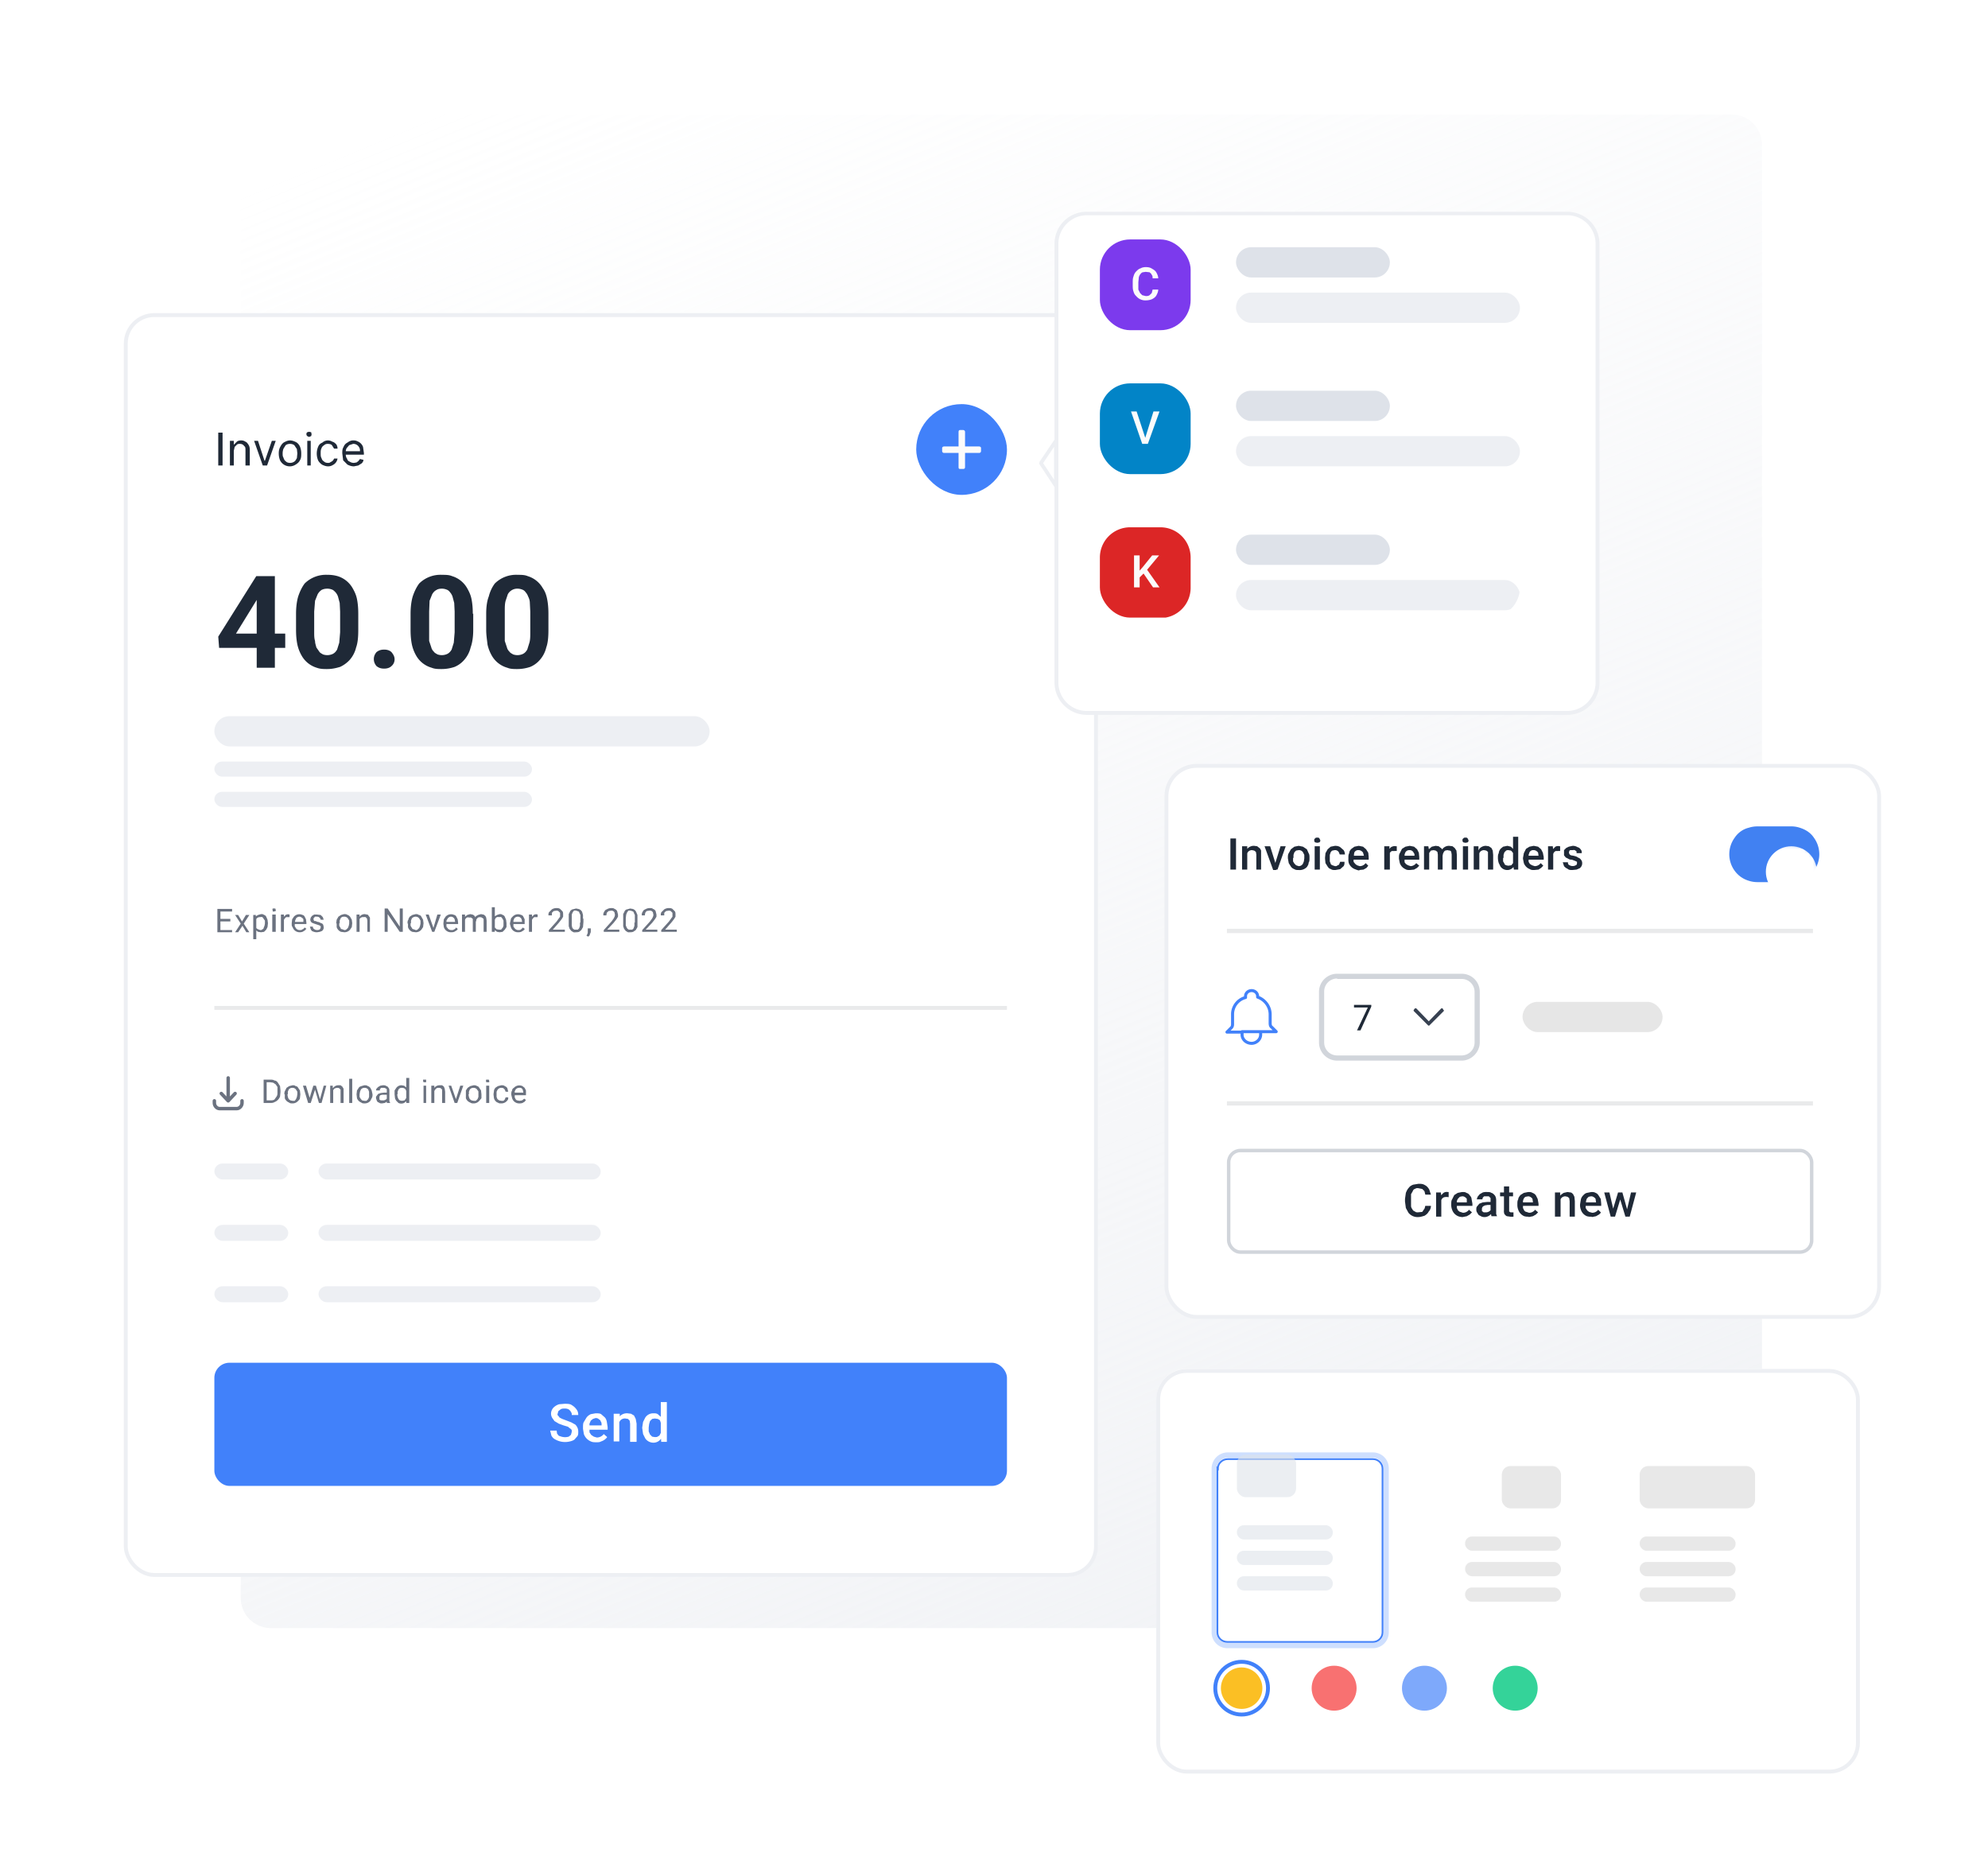 <?xml version="1.0" encoding="UTF-8"?> <svg xmlns="http://www.w3.org/2000/svg" fill="none" viewBox="0 0 460 434"><path fill="url(#a)" d="M55.8 33.5a7 7 0 0 1 7-7h337.9a7 7 0 0 1 7 7v336.2a7 7 0 0 1-7 7h-338a7 7 0 0 1-7-7V33.5Z"></path><g filter="url(#b)"><rect width="225.4" height="292.3" x="28.6" y="65.9" fill="#fff" rx="7"></rect><path fill="#1F2937" d="M51.5 93.5v7.6h-1v-7.6h1Zm2.6 4.2v3.4h-.9v-5.7h.9v.9l.7-.7c.2-.2.6-.3 1-.3s.7.1 1 .3c.3.1.5.4.7.7.2.3.3.7.3 1.2v3.6h-1v-3.5c0-.5 0-.8-.3-1-.2-.3-.5-.5-1-.5-.2 0-.5 0-.7.2l-.5.5-.2.9Zm9.7-2.3-2 5.7h-1l-2-5.7h.9l1.5 4.6h.1l1.6-4.6h1Zm3.3 5.9a2.5 2.5 0 0 1-2.3-1.4c-.2-.5-.3-1-.3-1.6 0-.6.1-1.1.4-1.6.2-.4.5-.8.9-1 .4-.2.8-.4 1.3-.4s1 .2 1.4.4c.4.2.7.6.9 1 .2.5.3 1 .3 1.6 0 .6 0 1.1-.3 1.6-.2.4-.5.7-1 1-.3.2-.8.4-1.3.4Zm0-.8c.4 0 .7-.1 1-.3.3-.2.4-.5.6-.8l.1-1.1-.1-1-.6-.9c-.3-.2-.6-.3-1-.3s-.7.1-1 .3l-.5.8a3 3 0 0 0-.2 1.1c0 .4 0 .7.2 1 .1.4.3.7.6.9.2.2.5.3 1 .3Zm4 .6v-5.7h.8v5.7h-.8Zm.4-6.6-.4-.2a.6.6 0 0 1-.2-.4c0-.2 0-.3.2-.5l.4-.1.5.1.1.5-.1.4-.5.2Zm4.4 6.8c-.5 0-1-.2-1.4-.4-.4-.3-.7-.6-.9-1a4.1 4.1 0 0 1 0-3.1c.2-.5.5-.8 1-1a1.9 1.9 0 0 1 2.3-.2c.4.1.6.3.9.6.2.3.3.6.3 1h-.8l-.5-.8c-.2-.2-.5-.3-1-.3-.3 0-.6.1-.8.3-.3.2-.5.4-.6.7-.2.4-.2.7-.2 1.2 0 .4 0 .8.2 1.1.1.4.3.6.6.8.2.2.5.3.9.3.2 0 .4 0 .6-.2a1.3 1.3 0 0 0 .8-.8h.8A2 2 0 0 1 77 101a2 2 0 0 1-1.1.3Zm6 0c-.6 0-1.1-.2-1.5-.4l-1-1-.2-1.6c0-.6 0-1 .3-1.5.2-.5.5-.8.9-1 .4-.3.8-.5 1.3-.5.3 0 .6 0 1 .2a2.2 2.2 0 0 1 1.3 1.3l.2 1.4v.4h-4.4v-.8h3.5c0-.3 0-.6-.2-.9a1.5 1.5 0 0 0-1.4-.8l-.9.3-.6.7a2 2 0 0 0-.2.8v.6c0 .4.1.8.3 1 .1.4.3.6.6.7.3.2.6.3 1 .3l.6-.1.4-.3.4-.5.8.2c0 .3-.2.6-.4.8l-.8.5-1 .2Z"></path><rect width="21" height="21" x="212" y="86.9" fill="#4181FA" rx="10.5"></rect><path fill="#FBFBFB" d="M226.6 96.7h-3.3v-3.4c0-.2-.2-.4-.4-.4h-.8c-.2 0-.3.2-.3.4v3.4h-3.4c-.2 0-.4.2-.4.3v.8c0 .2.2.4.4.4h3.4v3.3c0 .3.1.4.3.4h.8c.2 0 .4-.1.4-.4v-3.3h3.3c.2 0 .4-.2.4-.4V97c0-.1-.2-.3-.4-.3Z"></path><path fill="#1F2937" d="M66 140v3.3H50.7l-.2-2.6 8.8-14h3.4l-3.6 6-4.5 7.3H66Zm-2.4-13.3v21.2h-4.2v-21.2h4.2Zm19.3 8.7v3.7c0 1.6-.1 3-.5 4.1a6.7 6.7 0 0 1-1.5 2.9 7 7 0 0 1-2.2 1.6c-1 .3-1.9.5-3 .5-.8 0-1.6 0-2.4-.3a6 6 0 0 1-3.5-2.8 9 9 0 0 1-1-2.6c-.2-1-.3-2.1-.3-3.4v-3.7c0-1.6.2-3 .5-4 .4-1.2.9-2.2 1.5-3a7 7 0 0 1 5.3-2 8 8 0 0 1 2.3.3 6 6 0 0 1 3.5 2.8c.4.7.8 1.5 1 2.5.2 1 .3 2.1.3 3.4Zm-4.2 4.3v-4.8l-.1-2-.4-1.5a3 3 0 0 0-.6-1c-.3-.3-.5-.5-.8-.6a3 3 0 0 0-1-.2c-.6 0-1 .1-1.4.3a3 3 0 0 0-.9 1l-.6 1.5-.2 2.5v4.8c0 .7 0 1.4.2 2 0 .6.2 1 .3 1.5l.7 1c.2.3.5.4.8.6a3 3 0 0 0 2.3-.1c.4-.2.7-.5 1-1l.5-1.6.2-2.4Zm7.8 6.2c0-.6.2-1.1.6-1.6.5-.4 1-.6 1.8-.6.7 0 1.3.2 1.7.6.4.5.7 1 .7 1.6a2 2 0 0 1-.7 1.6c-.4.4-1 .6-1.7.6-.8 0-1.3-.2-1.8-.6-.4-.5-.6-1-.6-1.6Zm23-10.5v3.7c0 1.6-.2 3-.6 4.1a6.7 6.7 0 0 1-1.5 2.9 6 6 0 0 1-2.2 1.6c-.9.3-1.9.5-3 .5-.8 0-1.6 0-2.3-.3a6 6 0 0 1-3.6-2.8 9 9 0 0 1-1-2.6c-.2-1-.3-2.1-.3-3.4v-3.7c0-1.6.2-3 .5-4 .4-1.2.9-2.2 1.5-3a7 7 0 0 1 5.3-2c.8 0 1.6 0 2.3.3a6 6 0 0 1 3.5 2.8c.4.7.8 1.5 1 2.5.2 1 .3 2.1.3 3.4Zm-4.3 4.3v-4.8l-.1-2-.4-1.5a3 3 0 0 0-.6-1c-.2-.3-.5-.5-.8-.6a3 3 0 0 0-1-.2c-.6 0-1 .1-1.3.3-.4.2-.7.5-1 1l-.6 1.5-.1 2.5v6.8l.5 1.5c.1.4.3.7.6 1 .2.3.5.4.8.6a3 3 0 0 0 2.3-.1c.4-.2.7-.5 1-1l.5-1.6.2-2.4Zm21.7-4.3v3.7c0 1.6-.1 3-.5 4.1a6.7 6.7 0 0 1-1.5 2.9 6 6 0 0 1-2.2 1.6c-.9.3-1.9.5-3 .5-.8 0-1.6 0-2.3-.3a6 6 0 0 1-3.6-2.8 9 9 0 0 1-1-2.6c-.1-1-.3-2.1-.3-3.4v-3.7c0-1.6.2-3 .6-4 .3-1.2.8-2.2 1.4-3a7 7 0 0 1 5.3-2c.8 0 1.6 0 2.3.3a6 6 0 0 1 3.5 2.8c.5.7.8 1.5 1 2.5.2 1 .3 2.1.3 3.4Zm-4.2 4.3v-4.8l-.1-2c0-.6-.2-1.1-.4-1.5a3 3 0 0 0-.6-1c-.2-.3-.5-.5-.8-.6a3 3 0 0 0-1-.2 2.5 2.5 0 0 0-2.3 1.3l-.5 1.5c-.2.7-.2 1.5-.2 2.5v6.8l.5 1.5c.1.4.3.7.6 1 .2.3.5.4.8.6a3 3 0 0 0 2.3-.1c.4-.2.7-.5 1-1l.5-1.6c.2-.7.2-1.5.2-2.4Z"></path><rect width="114.6" height="7" x="49.6" y="159.1" fill="#EDEFF3" rx="3.5"></rect><rect width="73.5" height="3.5" x="49.6" y="169.6" fill="#EDEFF3" rx="1.8"></rect><rect width="73.5" height="3.5" x="49.6" y="176.6" fill="#EDEFF3" rx="1.8"></rect><path fill="#6B7280" d="M53.7 208.6v.5h-2.9v-.5h3Zm-2.7-4.9v5.4h-.7v-5.4h.7Zm2.3 2.3v.6h-2.5v-.6h2.5Zm.4-2.3v.6h-2.9v-.6h2.9Zm1.4 1.4.9 1.5.9-1.5h.8l-1.3 2 1.3 2H57l-.9-1.5-1 1.5h-.7l1.3-2-1.3-2h.8Zm4.2.8v4.8h-.7v-5.6h.6v.8ZM62 207l-.1.9-.3.6-.5.5-.7.1-.7-.1-.5-.4-.3-.6-.1-.7v-.4l.1-.8.3-.7.5-.3.7-.2c.3 0 .5 0 .7.2.2 0 .4.2.5.4l.3.7.1.8Zm-.7 0v-.6l-.3-.4a1 1 0 0 0-.3-.4 1 1 0 0 0-.5 0 1 1 0 0 0-.8.3l-.2.3-.1.4v1l.2.4c0 .2.2.3.4.4l.5.2c.2 0 .4 0 .5-.2.1 0 .3-.1.3-.3l.2-.5.1-.5Zm2.5-2v4H63v-4h.7Zm-.8-1 .1-.4h.6l.1.3v.3l-.4.1h-.3v-.4Zm2.7 1.6v3.4H65v-4h.7v.6Zm1.3-.6v.6h-.8l-.3.3-.2.3-.1.4-.2.1v-.7l.3-.5.4-.4a1 1 0 0 1 .9-.1Zm2.4 4.1a1.7 1.7 0 0 1-1.7-1.2c-.2-.2-.2-.4-.2-.7v-.2l.1-.9.4-.6a1.7 1.7 0 0 1 2-.4c.2 0 .4.2.5.4l.3.6.1.8v.3h-3v-.5h2.3v-.6a1 1 0 0 0-.4-.4.9.9 0 0 0-.5-.2 1 1 0 0 0-.8.4l-.2.5-.1.6v.7l.3.5a1.1 1.1 0 0 0 .9.4c.2 0 .4 0 .6-.2.2 0 .3-.2.5-.4l.4.3-.4.4-.5.3a2 2 0 0 1-.6.1Zm4.8-1.1v-.3l-.3-.2-.6-.2-.6-.2-.5-.2a.9.9 0 0 1-.4-.8l.1-.4.3-.4.5-.3h.6l.9.1.5.5.2.6h-.7l-.1-.3-.3-.3a1 1 0 0 0-.5-.1 1 1 0 0 0-.4 0l-.3.3a.6.6 0 0 0 0 .5l.1.2h.3l.5.2c.3 0 .6.2.8.3.2 0 .4.2.5.4l.1.5a1 1 0 0 1-.4.9l-.5.2-.6.1a2 2 0 0 1-1-.2c-.2 0-.4-.3-.5-.5l-.2-.6h.7c0 .2 0 .3.2.5l.3.2a1.4 1.4 0 0 0 1 0l.2-.2.1-.3Zm3.6-1 .1-.8.4-.7.6-.4.7-.2c.3 0 .6 0 .8.2.2 0 .4.2.6.4l.4.7.1.8-.1.9-.4.6a1.7 1.7 0 0 1-1.3.6l-.8-.1a1.7 1.7 0 0 1-1-1.1v-.8Zm.7 0v.6l.3.5c0 .2.2.3.4.3l.5.2c.1 0 .3 0 .5-.2l.3-.3.2-.5.1-.5v-.7l-.3-.5a1 1 0 0 0-.9-.4 1 1 0 0 0-.5.1 1 1 0 0 0-.3.3l-.2.5v.6Zm4.7-1.1v3.1h-.7v-4h.7v.9Zm-.2 1h-.3c0-.3 0-.6.2-.8l.3-.6a1.5 1.5 0 0 1 1.2-.6l.5.1c.2 0 .3.1.4.3l.3.4v3.3H85v-2.6l-.1-.5-.3-.3a1 1 0 0 0-.4 0 1 1 0 0 0-.9.3 1.5 1.5 0 0 0-.3 1Zm10.2-3.3v5.4h-.7l-2.8-4.1v4.1H89v-5.4h.7l2.8 4.2v-4.2h.7Zm1.1 3.5v-.1c0-.3 0-.6.2-.8 0-.3.2-.5.3-.7l.6-.4.8-.2c.2 0 .5 0 .7.2.3 0 .5.2.6.4l.4.7.1.8-.1.9-.4.6a1.7 1.7 0 0 1-1.3.6l-.8-.1a1.7 1.7 0 0 1-1-1.1v-.8Zm.7-.1v.6l.3.5c.1.2.2.3.4.3l.5.2c.2 0 .3 0 .5-.2l.3-.3.2-.5.1-.5v-.7l-.3-.5a1 1 0 0 0-.9-.4 1 1 0 0 0-.4.1 1 1 0 0 0-.4.3l-.2.5v.6Zm5.2 1.4 1-3.4h.8l-1.5 4h-.4v-.6Zm-1-3.4 1.2 3.4v.6h-.4l-1.5-4h.8Zm5.2 4.1a1.7 1.7 0 0 1-1.7-1.2l-.1-.7v-.2l.1-.9.4-.6a1.7 1.7 0 0 1 2-.4c.2 0 .4.2.5.4l.3.6.1.8v.3h-3v-.5h2.3v-.1l-.1-.5a1 1 0 0 0-.3-.4.9.9 0 0 0-.6-.2 1 1 0 0 0-.7.4l-.3.5v1.3c0 .2.2.3.3.5a1.1 1.1 0 0 0 .9.4c.2 0 .4 0 .6-.2.2 0 .3-.2.4-.4l.4.3c0 .2-.2.3-.3.4l-.5.3a2 2 0 0 1-.7.1Zm3.2-3.3v3.2h-.7v-4h.7v.8Zm-.1 1h-.3v-.7l.4-.6.5-.4.7-.2.5.1a1 1 0 0 1 .7.7l.1.7v2.6h-.7v-3l-.4-.3a1 1 0 0 0-.4 0 1 1 0 0 0-.6 0l-.3.3-.2.5v.5Zm2.6-.3-.5.1c0-.2 0-.4.2-.6l.3-.6.5-.3.7-.2.5.1c.2 0 .3.2.5.3l.2.4.1.7v2.6h-.7v-3l-.4-.3a1.2 1.2 0 0 0-.9 0l-.2.2-.2.3v.4Zm3.7-3.2h.7v5.7h-.7v-5.7Zm3.4 3.7v.9l-.4.6-.5.5-.7.1-.6-.1-.5-.4a2 2 0 0 1-.3-.6l-.2-.8v-.3c0-.3 0-.6.2-.8 0-.3.1-.5.3-.7l.5-.3.6-.2c.3 0 .5 0 .7.2.2 0 .4.2.5.4l.3.7.1.8Zm-.7 0v-.6l-.2-.4-.3-.4a1 1 0 0 0-.5 0 1 1 0 0 0-.5 0 1 1 0 0 0-.3.2l-.2.4-.2.4v.9l.2.5.4.4.6.1h.5c0-.2.2-.3.3-.4l.2-.5v-.5Zm3.4 2.1a1.7 1.7 0 0 1-1.7-1.2l-.2-.7v-.2l.2-.9c0-.2.2-.4.4-.6a1.7 1.7 0 0 1 2-.4c.2 0 .4.2.5.4l.3.6v1.1h-3v-.5h2.4v-.1l-.1-.5a1 1 0 0 0-.3-.4.9.9 0 0 0-.6-.2 1 1 0 0 0-.8.4l-.2.5v1.3c0 .2.2.3.3.5a1.1 1.1 0 0 0 .8.4c.3 0 .5 0 .7-.2l.4-.4.4.3c0 .2-.2.3-.3.4l-.5.3a2 2 0 0 1-.7.1Zm3.2-3.5v3.4h-.7v-4h.7v.6Zm1.3-.6v.6h-.8l-.3.3-.2.3v.4l-.3.1v-.7l.3-.5.4-.4a1 1 0 0 1 .9-.1Zm6.3 3.5v.5H127v-.4l1.8-2 .5-.7.3-.4v-.9l-.4-.4a1 1 0 0 0-.5-.1l-.6.1-.4.4v.6h-.8c0-.3 0-.6.2-.8l.6-.6a2 2 0 0 1 1-.3c.3 0 .6 0 .9.2l.5.5c.2.2.2.5.2.8v.5l-.3.5-.3.4-.4.5-1.4 1.6h2.7Zm4.3-2.6v.8l-.1 1.2-.4.7-.5.4a2 2 0 0 1-.7.1 2 2 0 0 1-.6 0l-.5-.3-.4-.5-.2-.6v-2.8l.4-.8c.2-.1.3-.3.5-.3l.8-.2.5.1a1.3 1.3 0 0 1 .9.7l.2.7v.9Zm-.7 1v-1.8l-.2-.4a1 1 0 0 0-.2-.4l-.3-.1a1 1 0 0 0-.3-.1 1 1 0 0 0-.5 0l-.3.4-.2.5v2.5l.1.5.2.3.3.2h.8l.3-.3.2-.6v-.8Zm2.4 1.3v.6c0 .2 0 .4-.2.7 0 .3-.2.5-.4.6l-.4-.2a2 2 0 0 0 .3-.7v-1h.7Zm6.6.3v.5h-3.6v-.4l1.8-2 .5-.7.2-.4.1-.4-.1-.5c0-.2-.2-.3-.3-.4a1 1 0 0 0-.5-.1l-.6.1-.4.4-.1.6h-.7c0-.3 0-.6.2-.8.1-.3.3-.5.6-.6a2 2 0 0 1 1-.3c.3 0 .6 0 .8.2.3.1.5.3.6.5l.2.8v.5l-.3.5-.3.4-.4.5-1.5 1.6h2.8Zm4.2-2.6v2l-.4.7-.6.4a2 2 0 0 1-.7.1 2 2 0 0 1-.5 0l-.5-.3-.4-.5-.2-.6v-2.8l.4-.8c.1-.1.3-.3.5-.3l.7-.2.6.1a1.3 1.3 0 0 1 .8.7l.3.7v.9Zm-.6 1v-1.8l-.2-.4a1 1 0 0 0-.2-.4l-.3-.1a1 1 0 0 0-.4-.1 1 1 0 0 0-.4 0l-.3.4-.2.5-.1.8v1.7l.2.5.2.3.3.2h.8l.3-.3.2-.6v-.8Zm5.2 1.6v.5h-3.5v-.4l1.8-2 .5-.7.2-.4.1-.4-.1-.5c0-.2-.2-.3-.3-.4a1 1 0 0 0-.6-.1l-.6.1-.3.4-.1.6h-.7c0-.3 0-.6.2-.8.1-.3.3-.5.6-.6a2 2 0 0 1 1-.3c.3 0 .6 0 .8.2.3.1.5.3.6.5l.2.8v.5l-.3.5-.3.4-.4.5-1.5 1.6h2.7Zm4.5 0v.5H153v-.4l1.8-2 .5-.7.3-.4v-.9l-.4-.4a1 1 0 0 0-.5-.1l-.6.1-.4.4v.6h-.8c0-.3 0-.6.2-.8l.6-.6a2 2 0 0 1 1-.3c.3 0 .6 0 .9.2l.5.5c.2.2.2.5.2.8v.5l-.3.5-.3.4-.4.5-1.4 1.6h2.7Z"></path><path stroke="#1F2937" stroke-width=".9" d="M49.6 226.6H233" opacity=".1"></path><path stroke="#6B7280" stroke-linecap="round" stroke-linejoin="round" stroke-width=".8" d="M49.6 248.1v.5c0 .7.6 1.3 1.2 1.3h4c.6 0 1.2-.6 1.2-1.3v-.5m-1.6-1.7-1.6 1.7m0 0-1.6-1.7m1.6 1.7v-5.3"></path><path fill="#6B7280" d="M62.5 248.6h-1.2v-.6h1.2c.4 0 .7 0 1-.2l.5-.7c.2-.3.2-.6.2-1v-1.2l-.4-.6-.6-.4-.7-.1h-1.2v-.6h1.2c.4 0 .7 0 1 .2.3 0 .6.2.8.5l.5.8.1 1v.4l-.1 1a2.2 2.2 0 0 1-1.3 1.3c-.3.2-.7.2-1 .2Zm-.8-5.4v5.4H61v-5.4h.7Zm4.1 3.4c0-.3 0-.6.2-.9l.3-.6.6-.4.8-.2c.3 0 .5 0 .7.2.3 0 .5.2.6.4l.4.6.1.9-.1.9c0 .2-.2.4-.4.6a1.7 1.7 0 0 1-1.3.6c-.3 0-.6 0-.8-.2a1.7 1.7 0 0 1-1-1v-.9Zm.7 0 .1.6.2.5.4.3.5.1h.5l.3-.4.2-.5.1-.6v-.6l-.3-.5a1 1 0 0 0-.9-.4 1 1 0 0 0-.8.4l-.2.5v.6Zm5 1.3 1-3.3h.5v.6l-1.1 3.4h-.5l.1-.7Zm-.7-3.3 1 3.3v.7h-.5l-1.2-4h.7Zm3.2 3.3.9-3.3h.6l-1.1 4h-.5l.1-.7Zm-.9-3.3 1 3.3.2.7h-.5l-1-3.4-.2-.6h.5Zm4 .8v3.2h-.7v-4h.6v.8Zm-.2 1h-.3l.1-.7c.1-.3.2-.5.4-.6a1.5 1.5 0 0 1 1.1-.6h.6l.4.3.3.5v3.3h-.7v-3.1l-.3-.3a1 1 0 0 0-.5-.1 1 1 0 0 0-.4.1c-.2 0-.3.2-.4.3a1.5 1.5 0 0 0-.3 1Zm4.6-3.5v5.7h-.7V243h.7Zm1 3.7.1-.9.4-.6c.1-.2.3-.3.6-.4l.7-.2c.3 0 .6 0 .8.2.2 0 .4.2.6.4l.3.6.2.9c0 .3 0 .6-.2.9l-.3.6a1.7 1.7 0 0 1-1.4.6c-.2 0-.5 0-.7-.2a1.7 1.7 0 0 1-1-1l-.1-.9Zm.7 0v.6l.3.5.3.3.5.1h.5l.4-.4.2-.5V246l-.2-.5a1 1 0 0 0-.9-.4 1 1 0 0 0-.8.4l-.2.5-.1.6Zm6.3 1.3v-2.5l-.3-.2a1 1 0 0 0-.5-.1h-.5l-.3.3v.3H87l.1-.4.4-.4.5-.3.6-.1c.3 0 .6 0 .8.2.2 0 .4.2.5.4.2.2.2.5.2.8v2.3l.2.4h-.8v-.7Zm.2-1.7v.5h-1.3l-.4.1-.2.3v.7l.3.2h.4a1.1 1.1 0 0 0 1-.4l.1-.3.3.3-.1.3a1.7 1.7 0 0 1-.8.7l-.6.1c-.3 0-.5 0-.7-.2-.2 0-.4-.2-.5-.4l-.2-.6c0-.2 0-.4.2-.6l.3-.4.6-.2.8-.1h.8Zm4.3 1.6v-5h.7v5.8H94v-.8Zm-2.7-1.2v-.9l.4-.6a1.5 1.5 0 0 1 1.2-.6l.6.1.5.4.3.6.2.8v.4l-.2.8-.3.6-.5.4a1.6 1.6 0 0 1-1.3 0l-.5-.5a2 2 0 0 1-.3-.6l-.1-.9Zm.6 0 .1.6.2.5.3.3.5.1.6-.1.3-.4.3-.5v-1l-.2-.3-.2-.4a1 1 0 0 0-.3-.2 1 1 0 0 0-.5-.1 1 1 0 0 0-.5.1 1 1 0 0 0-.3.3l-.2.5v.6Zm6.7-2v4H98v-4h.7Zm-.7-1v-.4h.7v.6H98l-.1-.3Zm2.6 1.8v3.2h-.7v-4h.7v.8Zm-.1 1h-.3l.1-.7c0-.3.2-.5.3-.6a1.5 1.5 0 0 1 1.2-.6h.6l.4.3.2.5.1.7v2.6h-.7v-3.1l-.3-.3a1 1 0 0 0-.5-.1 1 1 0 0 0-.5.1l-.3.3a1.5 1.5 0 0 0-.3 1Zm5 1.6 1.1-3.4h.7l-1.4 4h-.5l.1-.6Zm-1-3.4 1.2 3.4.1.6h-.5l-1.4-4h.7Zm3.4 2v-.9l.4-.6.6-.4.8-.2c.3 0 .5 0 .8.2.2 0 .4.2.5.4l.4.6.1.9v.9l-.5.6a1.7 1.7 0 0 1-1.3.6c-.3 0-.5 0-.8-.2a1.7 1.7 0 0 1-1-1v-.9Zm.6 0 .1.6.2.5.4.3.5.1h.5l.4-.4.2-.5V246c0-.2-.2-.3-.3-.5a1 1 0 0 0-.9-.4 1 1 0 0 0-.8.4l-.2.5v.6Zm4.8-2v4h-.7v-4h.7Zm-.8-1 .1-.4h.6l.1.3v.3h-.7v-.3Zm3.6 4.5h.5l.3-.3.2-.5h.6c0 .3 0 .5-.2.7a1.7 1.7 0 0 1-1.4.7c-.3 0-.6 0-.8-.2-.2 0-.4-.2-.6-.4a2 2 0 0 1-.3-.6l-.1-.8v-.2l.1-.7c0-.3.2-.5.3-.7l.6-.4.8-.2c.3 0 .6 0 .8.2.3.1.5.3.6.5l.2.8h-.6l-.2-.5-.3-.3a1 1 0 0 0-.5-.1 1 1 0 0 0-.9.5l-.2.4v1.2l.2.5.4.3.5.1Zm4.2.6a1.7 1.7 0 0 1-1.7-1.2l-.2-.8v-.1c0-.3 0-.6.2-.9 0-.3.2-.5.4-.6a1.7 1.7 0 0 1 2-.4l.5.4.3.6v1.1h-3v-.6h2.4l-.1-.5a1 1 0 0 0-.3-.5.9.9 0 0 0-.6-.1 1 1 0 0 0-.8.4l-.2.4v1.4l.2.4c.1.2.3.3.4.3l.5.1.6-.1.5-.4.4.3-.3.4-.5.3a2 2 0 0 1-.7.1Z"></path><rect width="17.1" height="3.7" x="49.6" y="262.6" fill="#EDEFF3" rx="1.9"></rect><rect width="65.3" height="3.7" x="73.7" y="262.6" fill="#EDEFF3" rx="1.9"></rect><rect width="17.1" height="3.7" x="49.6" y="276.8" fill="#EDEFF3" rx="1.9"></rect><rect width="65.3" height="3.7" x="73.7" y="276.8" fill="#EDEFF3" rx="1.9"></rect><rect width="17.1" height="3.7" x="49.6" y="291" fill="#EDEFF3" rx="1.9"></rect><rect width="65.3" height="3.7" x="73.7" y="291" fill="#EDEFF3" rx="1.9"></rect><rect width="183.4" height="28.5" x="49.6" y="308.7" fill="#4181FA" rx="3.5"></rect><path fill="#fff" d="M132.3 324.7v-.4a1 1 0 0 0-.4-.4l-.5-.4-1-.3-1.1-.4-1-.6-.5-.7a2 2 0 0 1-.3-1 2.1 2.1 0 0 1 .9-1.7 3 3 0 0 1 1-.5l1.2-.1c.7 0 1.3 0 1.7.3.5.3.8.6 1.1 1 .3.4.4.8.4 1.3h-1.5c0-.3 0-.5-.2-.7-.1-.3-.3-.4-.5-.6a2 2 0 0 0-1-.2c-.3 0-.6 0-.9.2l-.5.4-.2.7c0 .1 0 .3.2.4l.3.4.6.3.8.3 1.3.5.9.5a2.2 2.2 0 0 1 .7 1.7c0 .4 0 .7-.2 1l-.7.8a3 3 0 0 1-1 .4 4.6 4.6 0 0 1-3.5-.5c-.4-.2-.6-.5-.8-.8l-.3-1.2h1.5l.1.7.4.5.6.2a3 3 0 0 0 1.7 0l.5-.4.2-.7Zm5.7 2.4c-.5 0-.9 0-1.3-.2a2.9 2.9 0 0 1-1.6-1.7l-.2-1.2v-.3c0-.5 0-1 .2-1.3l.6-1c.3-.4.6-.6 1-.8l1.1-.2c.5 0 1 0 1.3.2l.8.7c.3.3.4.6.5 1l.2 1.3v.6h-5v-1h3.6v-.2c0-.2 0-.5-.2-.7 0-.2-.2-.4-.4-.5-.2-.2-.4-.3-.8-.3l-.6.2-.5.4-.3.7v2l.4.6.6.4.7.2a2 2 0 0 0 1.6-.8l.8.7a2.7 2.7 0 0 1-1.4 1c-.3.2-.7.2-1 .2Zm5.3-5.2v5H142v-6.4h1.4v1.4Zm-.2 1.6h-.5c0-.5 0-.9.2-1.3l.5-1a2.3 2.3 0 0 1 1.9-.8l.8.1.7.4.4.8.2 1.1v4.2h-1.5v-4.2l-.1-.7-.4-.4-.6-.1a1.4 1.4 0 0 0-1.2.5 2 2 0 0 0-.3.7l-.1.7Zm9.8 2.1v-7.8h1.4v9.2H153l-.1-1.4Zm-4.3-1.8v-.1l.2-1.3.5-1a2.2 2.2 0 0 1 1.9-1c.4 0 .7 0 1 .2l.8.7.5 1 .2 1.3v.4l-.2 1.2-.5 1a2.1 2.1 0 0 1-1.8 1 2.3 2.3 0 0 1-1.9-1l-.5-1-.2-1.4Zm1.5-.1v.9l.3.7.5.5.6.1c.4 0 .6 0 .8-.2.3-.1.4-.3.5-.6.2-.2.3-.5.3-.8v-1c0-.3 0-.5-.2-.7l-.2-.6-.5-.3-.7-.1-.6.1-.5.5-.2.7-.1.8Z"></path><rect width="224.5" height="291.5" x="29.1" y="66.3" stroke="#EDEFF3" stroke-width=".9" rx="6.6"></rect></g><g filter="url(#c)"><rect width="162.8" height="93.5" x="267.6" y="310.1" fill="#fff" rx="7"></rect><g filter="url(#d)"><path fill="#D9E6FC" d="M281.6 326.6c0-1.4 1.1-2.5 2.5-2.5h33.6c1.3 0 2.4 1.1 2.4 2.5v37.9c0 1.3-1 2.4-2.4 2.4H284a2.4 2.4 0 0 1-2.5-2.4v-38Z"></path><path stroke="#CEDFFE" stroke-width="1.3" d="M284 323.5a3.1 3.1 0 0 0-3 3v38a3 3 0 0 0 3 3h33.7a3 3 0 0 0 3-3v-38a3 3 0 0 0-3-3H284Z"></path></g><g filter="url(#e)"><path fill="#fff" d="M281.6 326.6c0-1.4 1.1-2.5 2.5-2.5h33.6c1.3 0 2.4 1.1 2.4 2.5v37.9c0 1.3-1 2.4-2.4 2.4H284a2.4 2.4 0 0 1-2.5-2.4v-38Z"></path><path stroke="#4181FA" stroke-width=".4" d="M281.8 326.6c0-1.2 1-2.2 2.3-2.2h33.6c1.2 0 2.2 1 2.2 2.2v37.9c0 1.2-1 2.2-2.2 2.2H284c-1.3 0-2.3-1-2.3-2.2v-38Z"></path></g><rect width="22.2" height="3.3" x="286.2" y="358.1" fill="#DEE2E9" opacity=".6" rx="1.6"></rect><rect width="22.2" height="3.3" x="286.2" y="352.2" fill="#DEE2E9" opacity=".6" rx="1.6"></rect><rect width="22.2" height="3.3" x="286.2" y="346.3" fill="#DEE2E9" opacity=".6" rx="1.6"></rect><rect width="13.7" height="9.8" x="286.2" y="330" fill="#DEE2E9" opacity=".6" rx="2"></rect><g filter="url(#f)"><path fill="#fff" d="M326.8 326.6c0-1.4 1.1-2.5 2.5-2.5h33.6c1.3 0 2.4 1.1 2.4 2.5v37.9c0 1.3-1 2.4-2.4 2.4h-33.6a2.4 2.4 0 0 1-2.5-2.4v-38Z"></path><rect width="22.2" height="3.3" x="337.7" y="358.1" fill="#E8E8E8" rx="1.6"></rect><rect width="22.2" height="3.3" x="337.7" y="352.2" fill="#E8E8E8" rx="1.6"></rect><rect width="22.2" height="3.3" x="337.7" y="346.3" fill="#E8E8E8" rx="1.6"></rect><rect width="13.7" height="9.8" x="346.2" y="330" fill="#E8E8E8" rx="2"></rect></g><g filter="url(#g)"><path fill="#fff" d="M372 326.6c0-1.4 1.1-2.5 2.5-2.5H408c1.3 0 2.4 1.1 2.4 2.5v37.9c0 1.3-1 2.4-2.4 2.4h-33.6a2.4 2.4 0 0 1-2.5-2.4v-38Z"></path><rect width="22.2" height="3.3" x="378.1" y="358.1" fill="#E8E8E8" rx="1.6"></rect><rect width="22.2" height="3.3" x="378.1" y="352.2" fill="#E8E8E8" rx="1.6"></rect><rect width="22.2" height="3.3" x="378.1" y="346.3" fill="#E8E8E8" rx="1.6"></rect><rect width="26.7" height="9.8" x="378.1" y="330" fill="#E8E8E8" rx="2"></rect></g><circle cx="287.3" cy="384" r="6.1" fill="#fff" stroke="#4181FA" stroke-width=".9"></circle><circle cx="287.3" cy="384" r="4.8" fill="#FBBF24"></circle><circle cx="308.7" cy="384" r="5.2" fill="#F87171"></circle><circle cx="329.6" cy="384" r="5.2" fill="#7EA9FB"></circle><circle cx="350.6" cy="384" r="5.2" fill="#34D399"></circle><rect width="161.9" height="92.7" x="268" y="310.6" stroke="#EDEFF3" stroke-width=".9" rx="6.6"></rect></g><g filter="url(#h)"><path fill="#fff" fill-rule="evenodd" d="M247.5 41.4a7 7 0 0 0-7 7v101.5a7 7 0 0 0 7 7h111.1a7 7 0 0 0 7-7V48.4a7 7 0 0 0-7-7H247.5ZM237 99.2l3.5-5.3v10.5l-3.5-5.2Z" clip-rule="evenodd"></path><path fill="#EDEFF3" d="M240.5 94h.4v-1.5l-.8 1.2.4.2Zm-3.5 5.2-.4-.3-.2.3.2.2.4-.2Zm3.5 5.2-.4.3.8 1.2v-1.5h-.4Zm.4-56c0-3.6 3-6.6 6.6-6.6V41a7.4 7.4 0 0 0-7.5 7.4h1Zm0 101.5V48.4h-.9v101.5h1Zm6.6 6.6c-3.7 0-6.6-3-6.6-6.6h-.9c0 4.2 3.4 7.5 7.5 7.5v-.9Zm111.1 0H247.5v.9h111.1v-.9Zm6.6-6.6c0 3.7-3 6.6-6.6 6.6v.9c4.2 0 7.5-3.3 7.5-7.5h-.9Zm0-101.5v101.5h.9V48.4h-.9Zm-6.6-6.6c3.7 0 6.6 3 6.6 6.6h.9c0-4.1-3.3-7.4-7.5-7.4v.8Zm-111.1 0h111.1V41H247.5v.8ZM240 93.7l-3.5 5.2.7.5 3.5-5.2-.7-.5Zm.8 10.7V94h-.9v10.5h1Zm-4.3-5 3.5 5.3.7-.5-3.5-5.3-.7.5Z"></path></g><g clip-path="url(#i)"><rect width="21" height="21" x="254.5" y="55.4" fill="#7C3AED" rx="7"></rect><path fill="#FBFBFB" d="M266.7 67h1.3c0 .5-.2.9-.4 1.3s-.6.7-1 .9c-.4.2-1 .3-1.5.3a2.7 2.7 0 0 1-2.2-1 2 2 0 0 1-.6-1c-.2-.5-.2-1-.2-1.5v-.6c0-.6 0-1 .2-1.5.1-.4.3-.8.6-1.1.3-.3.6-.6 1-.7.3-.2.8-.3 1.2-.3.6 0 1.1.1 1.5.4.4.2.8.5 1 .9.2.4.4.8.4 1.3h-1.3c0-.3 0-.6-.2-.8-.1-.3-.3-.4-.5-.6l-.9-.1-.7.1c-.3.1-.4.3-.6.5-.1.2-.3.5-.3.8l-.1 1V67l.4.8.5.5.8.2c.3 0 .6 0 .9-.2l.5-.5.2-.8Z"></path><rect width="35.6" height="7" x="286" y="57.2" fill="#DEE2E9" rx="3.5"></rect><rect width="65.7" height="7" x="286" y="67.7" fill="#EDEFF3" rx="3.5"></rect><rect width="21" height="21" x="254.5" y="88.7" fill="#0284C7" rx="7"></rect><path fill="#FBFBFB" d="m265 101.3 1.9-6.1h1.4l-2.7 7.5h-1l.3-1.4Zm-2-6.1 2 6.1.3 1.4h-1l-2.6-7.5h1.4Z"></path><rect width="35.6" height="7" x="286" y="90.4" fill="#DEE2E9" rx="3.5"></rect><rect width="65.7" height="7" x="286" y="100.9" fill="#EDEFF3" rx="3.5"></rect><path fill="#DC2626" d="M254.5 129a7 7 0 0 1 7-7h7a7 7 0 0 1 7 7v7a7 7 0 0 1-7 7h-7a7 7 0 0 1-7-7v-7Z"></path><path fill="#FBFBFB" d="M263.7 128.5v7.4h-1.3v-7.4h1.3Zm4.5 0-3 3.6-1.8 1.8-.2-1.3 1.3-1.5 2.1-2.6h1.6Zm-1.4 7.4-2.4-3.5.8-.9 3.1 4.4h-1.5Z"></path><rect width="35.6" height="7" x="286" y="123.7" fill="#DEE2E9" rx="3.5"></rect><rect width="65.7" height="7" x="286" y="134.2" fill="#EDEFF3" rx="3.5"></rect></g><g filter="url(#j)"><rect width="164.9" height="127.5" x="265.9" y="169.2" fill="#fff" rx="7"></rect><path fill="#1F2937" d="M282 186v7.2h-1.3V186h1.2Zm2.6 3v4.2h-1.2v-5.4h1.2v1.2Zm-.2 1.3h-.4c0-.4 0-.7.2-1l.4-.9a2 2 0 0 1 1.6-.7l.7.1.5.4c.2.1.3.4.4.6v4.4h-1.1v-3.5l-.1-.6-.4-.3-.5-.1a1.2 1.2 0 0 0-1 .5l-.2.5v.6Zm6.5 2 1.4-4.5h1.2l-1.9 5.4h-.7v-1Zm-1-4.5 1.4 4.5v1h-.7l-2-5.5h1.3Zm4.1 2.8v-.1c0-.4 0-.8.2-1.1l.5-.9.8-.6 1-.2 1 .2.9.6.4.9c.2.3.2.7.2 1v.2c0 .4 0 .7-.2 1 0 .4-.2.7-.4 1a2.3 2.3 0 0 1-1.9.7c-.4 0-.7 0-1-.2-.3-.1-.6-.3-.8-.6l-.5-.8-.2-1.1Zm1.2-.1v.8l.3.5.4.4.6.2a1.1 1.1 0 0 0 1-.6l.2-.5.1-.7v-.8l-.3-.6a1.1 1.1 0 0 0-1-.5l-.6.1-.4.4-.2.6v.7Zm6.2-2.7v5.4h-1.2v-5.4h1.2Zm-1.3-1.4c0-.2 0-.3.2-.4.1-.2.3-.2.5-.2s.4 0 .5.2l.2.4c0 .2 0 .3-.2.5l-.5.1-.5-.1a.6.6 0 0 1-.2-.5Zm4.9 6c.2 0 .3 0 .5-.2.2 0 .3-.1.4-.3l.2-.5h1c0 .4 0 .7-.2 1l-.8.7-1.1.2c-.4 0-.8 0-1-.2-.4-.1-.6-.3-.8-.6l-.5-.8-.1-1v-.3l.1-1 .5-.9.7-.6 1-.2c.5 0 .9.1 1.2.3l.8.7c.2.3.3.7.3 1H306l-.2-.5a1 1 0 0 0-1-.5l-.5.1a1 1 0 0 0-.4.4l-.2.6v1.5l.2.5c0 .2.2.3.4.4l.6.2Zm5.6 1c-.4 0-.8-.2-1.1-.3a2.4 2.4 0 0 1-1.4-1.4 3 3 0 0 1-.1-1v-.2c0-.4 0-.8.2-1.1 0-.4.2-.7.5-1l.7-.5 1-.2 1 .2.7.6.5.8.1 1v.6h-4.1v-.9h3l-.2-.7a1 1 0 0 0-.4-.4 1 1 0 0 0-.6-.2 1 1 0 0 0-1 .5 2 2 0 0 0-.1.6l-.1.7v.9l.4.5.4.3.6.2a1.7 1.7 0 0 0 1.4-.7l.6.6-.4.5-.7.4-1 .1Zm7-4.5v4.3h-1.3v-5.4h1.2v1Zm1.6-1.1v1.1a2.5 2.5 0 0 0-.5 0h-.6a1 1 0 0 0-.6.7v.5h-.4l.1-1 .3-.7c.2-.2.3-.4.6-.5a1.4 1.4 0 0 1 .9-.1h.2Zm3 5.5c-.3 0-.7 0-1-.2a2.4 2.4 0 0 1-1.3-1.4l-.2-1v-.2c0-.4 0-.8.2-1.1l.5-1 .8-.5 1-.2 1 .2.7.6.4.8.1 1v.6h-4.1v-.9h3c0-.3 0-.5-.2-.7a1 1 0 0 0-.3-.4 1 1 0 0 0-.7-.2 1 1 0 0 0-.9.5 2 2 0 0 0-.2.6v1.6c0 .2.2.3.3.5l.5.3.6.2a1.7 1.7 0 0 0 1.3-.7l.7.6-.5.5-.7.4-1 .1Zm4.5-4.4v4.3h-1.2v-5.4h1l.2 1.1Zm-.2 1.4h-.4l.1-1c0-.3.2-.6.4-.8l.7-.6.9-.2.7.1.5.4c.2.1.3.3.4.6v4.4h-1.1v-3.5l-.1-.6-.4-.3-.5-.1-.6.1-.3.4-.3.5v.6Zm3.3-.3-.6.1c0-.3 0-.6.2-.9 0-.3.2-.5.4-.8a1.9 1.9 0 0 1 1.5-.7l.8.1.5.4.4.6.1 1v3.4h-1.2v-3.5l-.1-.6c-.1-.2-.2-.3-.4-.3l-.5-.1-.5.1a1 1 0 0 0-.3.3l-.2.4-.1.5Zm5.9-2.2v5.4h-1.2v-5.4h1.2Zm-1.3-1.4c0-.2 0-.3.2-.4.1-.2.3-.2.5-.2s.4 0 .5.2l.2.4c0 .2 0 .3-.2.5l-.5.1-.5-.1a.6.6 0 0 1-.2-.5Zm3.9 2.6v4.2H337v-5.4h1.1v1.2Zm-.2 1.3h-.4l.1-1 .5-.9a2 2 0 0 1 1.5-.7l.7.1.6.4.3.6.1 1v3.4h-1.2v-4.1l-.4-.3-.5-.1a1.2 1.2 0 0 0-1 .5l-.2.5-.1.6Zm8 1.8v-6.5h1.2v7.6h-1l-.2-1.1Zm-3.5-1.5v-.1c0-.4 0-.8.2-1.1 0-.4.2-.7.4-1l.6-.5 1-.2.8.2.6.6.4.8.2 1v.4c0 .4 0 .7-.2 1 0 .4-.2.7-.4.9a1.8 1.8 0 0 1-1.5.7 1.9 1.9 0 0 1-1.5-.8l-.4-.8a4 4 0 0 1-.2-1.1Zm1.2-.1v.8l.3.5c0 .2.2.3.4.4l.5.1.7-.1.4-.5.2-.7v-1l-.1-.5-.3-.4a1 1 0 0 0-.3-.3l-.6-.1a1 1 0 0 0-.5.1l-.4.4-.2.6v.7Zm7.2 2.8c-.4 0-.7 0-1-.2a2.4 2.4 0 0 1-1.4-1.4l-.2-1v-.2l.2-1.1.5-1 .8-.5 1-.2 1 .2.7.6.4.8.2 1v.6H349v-.9h3l-.1-.7a1 1 0 0 0-.4-.4 1 1 0 0 0-.6-.2 1 1 0 0 0-1 .5l-.2.6v1.6l.3.5.5.3.6.2a1.7 1.7 0 0 0 1.4-.7l.6.6-.5.5-.6.4-1 .1Zm4.4-4.4v4.3h-1.2v-5.4h1.1l.1 1Zm1.6-1.1v1.1a2.5 2.5 0 0 0-.5 0h-.5a1 1 0 0 0-.6.7l-.1.5h-.3l.1-1 .3-.7.5-.5a1.4 1.4 0 0 1 1-.1h.1Zm3.9 4v-.4l-.4-.2-.8-.3c-.3 0-.5 0-.8-.2l-.6-.3-.4-.5v-1.2l.5-.5.6-.3.9-.2c.4 0 .8.1 1.1.3.4.1.6.3.8.6.2.2.2.5.2.8h-1.2v-.4l-.4-.3a1 1 0 0 0-.5 0h-.5c-.2 0-.3.2-.3.3a.6.6 0 0 0 0 .5l.1.2.3.2.6.1c.4.1.8.2 1 .4.3.1.6.3.7.5.2.2.3.5.3.8a1.4 1.4 0 0 1-.6 1.2l-.7.3-1 .1c-.4 0-.8 0-1.1-.3a2 2 0 0 1-.8-.6l-.3-.9h1.2c0 .2 0 .4.2.6l.4.2a1.6 1.6 0 0 0 1 0l.4-.2.1-.3Z"></path><path fill="#4181F2" fill-rule="evenodd" d="M402.6 183.2h7.9c.6 0 1.3.1 1.9.3 1.3.4 2.5 1.1 3.3 2.3a6.5 6.5 0 0 1 0 7.7c-.8 1.2-2 2-3.3 2.3-.6.2-1.3.3-1.9.3h-7.9c-.6 0-1.3-.1-1.9-.3a6.2 6.2 0 0 1-3.3-2.3 6.5 6.5 0 0 1 0-7.7c.8-1.2 2-2 3.3-2.3.6-.2 1.3-.3 2-.3Z" clip-rule="evenodd"></path><mask id="l" width="21" height="14" x="396" y="183" maskUnits="userSpaceOnUse" style="mask-type:alpha"><path fill="#fff" fill-rule="evenodd" d="M402.6 183.2h7.9c.6 0 1.3.1 1.9.3 1.3.4 2.5 1.1 3.3 2.3a6.5 6.5 0 0 1 0 7.7c-.8 1.2-2 2-3.3 2.3-.6.2-1.3.3-1.9.3h-7.9c-.6 0-1.3-.1-1.9-.3a6.2 6.2 0 0 1-3.3-2.3 6.5 6.5 0 0 1 0-7.7c.8-1.2 2-2 3.3-2.3.6-.2 1.3-.3 2-.3Z" clip-rule="evenodd"></path></mask><g filter="url(#k)" mask="url(#l)"><circle cx="410.5" cy="189.7" r="5.9" fill="#fff"></circle></g><path stroke="#1F2937" d="M279.9 207.4h135.6" opacity=".1"></path><path stroke="#4181FA" stroke-linecap="round" stroke-linejoin="round" stroke-width=".7" d="M287.7 230.7h3.6l-1-1c-.3-.2-.4-.5-.4-1v-2c0-1.8-1.2-3.4-2.9-4v-.2c0-.7-.6-1.3-1.4-1.3-.8 0-1.4.6-1.4 1.3v.3a4 4 0 0 0-3 3.8v2.2c0 .4 0 .7-.3 1l-1 1h3.5m4.3 0v.6c0 1.1-1 2-2.1 2-1.2 0-2.2-.9-2.2-2v-.7m4.3 0h-4.3"></path><path fill="#fff" d="M301.8 221.4c0-2 1.6-3.5 3.6-3.5h28.8c2 0 3.6 1.6 3.6 3.5v11.8c0 2-1.6 3.6-3.6 3.6h-28.8c-2 0-3.6-1.6-3.6-3.6v-11.8Z"></path><path fill="#1F2937" d="M313.3 224.5v.4l-2.5 5.5h-.8l2.5-5.3h-3.2v-.6h4Z"></path><g clip-path="url(#m)"><path fill="#374151" d="m330 225.7-.2-.4h-.3l-2.9 3-2.9-3h-.3l-.3.4v.2l3.4 3.4h.2l3.4-3.4v-.2Z"></path></g><path fill="#D1D5DB" d="M305.4 218.5h28.8v-1.2h-28.8v1.2Zm31.8 3v11.7h1.2v-11.8h-1.2Zm-3 14.7h-28.8v1.2h28.8v-1.2Zm-31.8-3v-11.8h-1.2v11.8h1.2Zm3 3a3 3 0 0 1-3-3h-1.2c0 2.3 1.9 4.2 4.2 4.2v-1.2Zm31.8-3a3 3 0 0 1-3 3v1.2c2.3 0 4.2-2 4.2-4.2h-1.2Zm-3-14.7a3 3 0 0 1 3 3h1.2c0-2.4-1.9-4.2-4.2-4.2v1.2Zm-28.8-1.2a4.2 4.2 0 0 0-4.2 4.1h1.2a3 3 0 0 1 3-3v-1.1Z"></path><rect width="32.4" height="7" x="348.3" y="223.8" fill="#E6E6E6" rx="3.5"></rect><path stroke="#1F2937" d="M279.9 247.3h135.6" opacity=".1"></path><rect width="134.9" height="23.5" x="280.3" y="258.2" fill="#fff" rx="2.7"></rect><path fill="#1F2937" d="M325.8 271h1.3c0 .5-.2 1-.5 1.3-.2.4-.5.7-1 1-.4.1-.9.3-1.5.3a2.7 2.7 0 0 1-2.2-1l-.6-1.1-.2-1.5v-.6l.2-1.4c.2-.5.4-.9.7-1.2.2-.3.5-.5 1-.7l1.2-.2c.6 0 1 0 1.5.3.4.2.7.5 1 1l.4 1.2h-1.3l-.2-.8-.5-.5-1-.2c-.2 0-.5 0-.7.2-.2 0-.4.2-.5.5l-.4.7v2.7c0 .4.2.6.3.8.2.3.3.4.6.5.2.2.4.2.7.2l1-.1.4-.6c.2-.2.2-.5.3-.8Zm3.7-2v4.5h-1.2v-5.6h1.1l.1 1Zm1.7-1.1v1.1a2.4 2.4 0 0 0-1 0 1 1 0 0 0-.7.7l-.1.6h-.3l.1-1c0-.3.2-.6.3-.8l.5-.5a1.4 1.4 0 0 1 1-.2h.2Zm3.3 5.7a3 3 0 0 1-1.1-.2 2.5 2.5 0 0 1-1.4-1.5 3 3 0 0 1-.2-1v-.2c0-.5 0-.9.2-1.2l.5-1 .8-.5 1-.2c.4 0 .8 0 1 .2.4.1.6.3.8.6.2.2.4.5.4.8l.2 1.1v.5h-4.3v-.8h3v-.8a1 1 0 0 0-.4-.4 1 1 0 0 0-.7-.2l-.5.1-.4.4a2 2 0 0 0-.3.6v1.6l.3.6c.2.1.3.3.5.3l.6.2a1.7 1.7 0 0 0 1.4-.7l.7.6-.5.5-.7.4-1 .2Zm6.4-1.3v-3.1l-.4-.4h-1.1l-.3.3-.1.4h-1.3l.2-.6.5-.6.7-.4a3 3 0 0 1 1-.1c.4 0 .7 0 1 .2.4.1.6.4.8.6.2.3.3.7.3 1.1v3.2l.2.5h-1.3l-.1-.5v-.6Zm.2-2.2v.7h-.9l-.6.1-.4.2a.8.8 0 0 0-.3.7v.4l.4.3h.4a1.4 1.4 0 0 0 1.2-.5l.1-.4.4.5c0 .2 0 .3-.2.5 0 .2-.2.3-.4.5a2 2 0 0 1-1.3.5c-.4 0-.7-.1-1-.3a.9.9 0 0 1-.6-.6c-.2-.2-.3-.5-.3-.8 0-.3 0-.6.2-.8l.5-.6.8-.3 1-.1h1Zm5-2.2v.9h-3v-.9h3Zm-2.1-1.4h1.2v5.8l.3.2h.3a2 2 0 0 0 .4 0v1a3.1 3.1 0 0 1-.8 0l-.7-.1c-.3-.1-.4-.3-.6-.5a2 2 0 0 1-.1-.9v-5.5Zm5.7 7a3 3 0 0 1-1-.1 2.5 2.5 0 0 1-1.4-1.5 3 3 0 0 1-.2-1v-.2c0-.5 0-.9.2-1.2 0-.4.3-.7.5-1l.8-.5 1-.2c.4 0 .7 0 1 .2.3.1.6.3.8.6l.4.8.2 1.1v.5h-4.3v-.8h3v-.1l-.1-.7a1 1 0 0 0-.4-.4 1 1 0 0 0-.6-.2l-.6.1a1 1 0 0 0-.4.4 2 2 0 0 0-.2.6v1.6l.3.6c.1.1.3.3.5.3l.6.2a1.7 1.7 0 0 0 1.4-.7l.7.6-.5.5-.7.4-1 .2Zm7.4-4.4v4.4h-1.3v-5.6h1.2v1.2Zm-.2 1.4h-.4l.1-1.1.5-.9.7-.5.9-.2.7.1c.2 0 .4.2.6.4l.3.6.1 1v3.6h-1.2v-3.6l-.1-.7-.4-.3-.5-.1a1.2 1.2 0 0 0-1 .5l-.3.5v.7Zm7.4 3a3 3 0 0 1-1.1-.1 2.4 2.4 0 0 1-1.4-1.5 3 3 0 0 1-.2-1v-.2l.2-1.2c.1-.4.3-.7.6-1 .2-.2.4-.4.8-.5l1-.2c.3 0 .7 0 1 .2.3.1.5.3.7.6l.5.8.1 1.1v.5h-4.3v-.8h3.1v-.1l-.1-.7a1 1 0 0 0-.4-.4 1 1 0 0 0-.7-.2l-.5.1-.4.4a2 2 0 0 0-.2.6l-.1.8v.8l.4.6.4.3.7.2a1.7 1.7 0 0 0 1.4-.7l.6.6c0 .2-.3.4-.4.5l-.7.4-1 .2Zm4.8-1.3 1.3-4.3h.8l-.2 1.3-1.3 4.3h-.7l.1-1.3Zm-.7-4.3 1 4.3v1.3h-.7l-1.5-5.6h1.2Zm4 4.3 1-4.3h1.2l-1.5 5.6h-.8l.1-1.3Zm-1-4.3 1.2 4.3.2 1.3h-.7l-1.3-4.3-.3-1.3h.9Z"></path><rect width="134.9" height="23.5" x="280.3" y="258.2" stroke="#D1D5DB" stroke-width=".8" rx="2.7"></rect><rect width="164.9" height="127.5" x="265.9" y="169.2" stroke="#EDEFF3" stroke-width=".9" rx="7"></rect></g><defs><filter id="b" width="238.7" height="305.6" x="22" y="65.9" color-interpolation-filters="sRGB" filterUnits="userSpaceOnUse"><feFlood flood-opacity="0" result="BackgroundImageFix"></feFlood><feColorMatrix in="SourceAlpha" result="hardAlpha" values="0 0 0 0 0 0 0 0 0 0 0 0 0 0 0 0 0 0 127 0"></feColorMatrix><feOffset dy="6.6"></feOffset><feGaussianBlur stdDeviation="3.3"></feGaussianBlur><feColorMatrix values="0 0 0 0 0.828 0 0 0 0 0.835 0 0 0 0 0.846 0 0 0 0.3 0"></feColorMatrix><feBlend in2="BackgroundImageFix" result="effect1_dropShadow_537_47265"></feBlend><feBlend in="SourceGraphic" in2="effect1_dropShadow_537_47265" result="shape"></feBlend></filter><filter id="c" width="176.1" height="106.8" x="261" y="310.1" color-interpolation-filters="sRGB" filterUnits="userSpaceOnUse"><feFlood flood-opacity="0" result="BackgroundImageFix"></feFlood><feColorMatrix in="SourceAlpha" result="hardAlpha" values="0 0 0 0 0 0 0 0 0 0 0 0 0 0 0 0 0 0 127 0"></feColorMatrix><feOffset dy="6.6"></feOffset><feGaussianBlur stdDeviation="3.3"></feGaussianBlur><feColorMatrix values="0 0 0 0 0.828 0 0 0 0 0.835 0 0 0 0 0.846 0 0 0 0.3 0"></feColorMatrix><feBlend in2="BackgroundImageFix" result="effect1_dropShadow_537_47265"></feBlend><feBlend in="SourceGraphic" in2="effect1_dropShadow_537_47265" result="shape"></feBlend></filter><filter id="d" width="54.4" height="58.7" x="273.7" y="322.8" color-interpolation-filters="sRGB" filterUnits="userSpaceOnUse"><feFlood flood-opacity="0" result="BackgroundImageFix"></feFlood><feColorMatrix in="SourceAlpha" result="hardAlpha" values="0 0 0 0 0 0 0 0 0 0 0 0 0 0 0 0 0 0 127 0"></feColorMatrix><feOffset dy="6.6"></feOffset><feGaussianBlur stdDeviation="3.3"></feGaussianBlur><feColorMatrix values="0 0 0 0 0.828 0 0 0 0 0.835 0 0 0 0 0.846 0 0 0 0.3 0"></feColorMatrix><feBlend in2="BackgroundImageFix" result="effect1_dropShadow_537_47265"></feBlend><feBlend in="SourceGraphic" in2="effect1_dropShadow_537_47265" result="shape"></feBlend></filter><filter id="e" width="51.8" height="56" x="275" y="324.1" color-interpolation-filters="sRGB" filterUnits="userSpaceOnUse"><feFlood flood-opacity="0" result="BackgroundImageFix"></feFlood><feColorMatrix in="SourceAlpha" result="hardAlpha" values="0 0 0 0 0 0 0 0 0 0 0 0 0 0 0 0 0 0 127 0"></feColorMatrix><feOffset dy="6.6"></feOffset><feGaussianBlur stdDeviation="3.3"></feGaussianBlur><feColorMatrix values="0 0 0 0 0.828 0 0 0 0 0.835 0 0 0 0 0.846 0 0 0 0.3 0"></feColorMatrix><feBlend in2="BackgroundImageFix" result="effect1_dropShadow_537_47265"></feBlend><feBlend in="SourceGraphic" in2="effect1_dropShadow_537_47265" result="shape"></feBlend></filter><filter id="f" width="50.2" height="54.5" x="322.3" y="320.9" color-interpolation-filters="sRGB" filterUnits="userSpaceOnUse"><feFlood flood-opacity="0" result="BackgroundImageFix"></feFlood><feColorMatrix in="SourceAlpha" result="hardAlpha" values="0 0 0 0 0 0 0 0 0 0 0 0 0 0 0 0 0 0 127 0"></feColorMatrix><feOffset dx="1.3" dy="2.6"></feOffset><feGaussianBlur stdDeviation="2.9"></feGaussianBlur><feColorMatrix values="0 0 0 0 0.753 0 0 0 0 0.753 0 0 0 0 0.753 0 0 0 0.35 0"></feColorMatrix><feBlend in2="BackgroundImageFix" result="effect1_dropShadow_537_47265"></feBlend><feBlend in="SourceGraphic" in2="effect1_dropShadow_537_47265" result="shape"></feBlend></filter><filter id="g" width="50.2" height="54.5" x="367.5" y="320.9" color-interpolation-filters="sRGB" filterUnits="userSpaceOnUse"><feFlood flood-opacity="0" result="BackgroundImageFix"></feFlood><feColorMatrix in="SourceAlpha" result="hardAlpha" values="0 0 0 0 0 0 0 0 0 0 0 0 0 0 0 0 0 0 127 0"></feColorMatrix><feOffset dx="1.3" dy="2.6"></feOffset><feGaussianBlur stdDeviation="2.9"></feGaussianBlur><feColorMatrix values="0 0 0 0 0.753 0 0 0 0 0.753 0 0 0 0 0.753 0 0 0 0.35 0"></feColorMatrix><feBlend in2="BackgroundImageFix" result="effect1_dropShadow_537_47265"></feBlend><feBlend in="SourceGraphic" in2="effect1_dropShadow_537_47265" result="shape"></feBlend></filter><filter id="h" width="169.7" height="156.5" x="220.4" y="28.9" color-interpolation-filters="sRGB" filterUnits="userSpaceOnUse"><feFlood flood-opacity="0" result="BackgroundImageFix"></feFlood><feColorMatrix in="SourceAlpha" result="hardAlpha" values="0 0 0 0 0 0 0 0 0 0 0 0 0 0 0 0 0 0 127 0"></feColorMatrix><feOffset dx="4" dy="8"></feOffset><feGaussianBlur stdDeviation="10"></feGaussianBlur><feComposite in2="hardAlpha" operator="out"></feComposite><feColorMatrix values="0 0 0 0 0.753 0 0 0 0 0.753 0 0 0 0 0.753 0 0 0 0.35 0"></feColorMatrix><feBlend in2="BackgroundImageFix" result="effect1_dropShadow_537_47265"></feBlend><feBlend in="SourceGraphic" in2="effect1_dropShadow_537_47265" result="shape"></feBlend></filter><filter id="j" width="205.9" height="168.5" x="249.4" y="156.7" color-interpolation-filters="sRGB" filterUnits="userSpaceOnUse"><feFlood flood-opacity="0" result="BackgroundImageFix"></feFlood><feColorMatrix in="SourceAlpha" result="hardAlpha" values="0 0 0 0 0 0 0 0 0 0 0 0 0 0 0 0 0 0 127 0"></feColorMatrix><feOffset dx="4" dy="8"></feOffset><feGaussianBlur stdDeviation="10"></feGaussianBlur><feComposite in2="hardAlpha" operator="out"></feComposite><feColorMatrix values="0 0 0 0 0.753 0 0 0 0 0.753 0 0 0 0 0.753 0 0 0 0.35 0"></feColorMatrix><feBlend in2="BackgroundImageFix" result="effect1_dropShadow_537_47265"></feBlend><feBlend in="SourceGraphic" in2="effect1_dropShadow_537_47265" result="shape"></feBlend></filter><filter id="k" width="22.1" height="22.1" x="399.4" y="180.6" color-interpolation-filters="sRGB" filterUnits="userSpaceOnUse"><feFlood flood-opacity="0" result="BackgroundImageFix"></feFlood><feColorMatrix in="SourceAlpha" result="hardAlpha" values="0 0 0 0 0 0 0 0 0 0 0 0 0 0 0 0 0 0 127 0"></feColorMatrix><feOffset dy="2"></feOffset><feGaussianBlur stdDeviation=".3"></feGaussianBlur><feColorMatrix values="0 0 0 0 0 0 0 0 0 0 0 0 0 0 0 0 0 0 0.06 0"></feColorMatrix><feBlend in2="BackgroundImageFix" result="effect1_dropShadow_537_47265"></feBlend><feColorMatrix in="SourceAlpha" result="hardAlpha" values="0 0 0 0 0 0 0 0 0 0 0 0 0 0 0 0 0 0 127 0"></feColorMatrix><feOffset dy="2"></feOffset><feGaussianBlur stdDeviation="2.6"></feGaussianBlur><feColorMatrix values="0 0 0 0 0 0 0 0 0 0 0 0 0 0 0 0 0 0 0.15 0"></feColorMatrix><feBlend in2="effect1_dropShadow_537_47265" result="effect2_dropShadow_537_47265"></feBlend><feBlend in="SourceGraphic" in2="effect2_dropShadow_537_47265" result="shape"></feBlend></filter><clipPath id="i"><rect width="97.2" height="87.5" x="254.5" y="55.4" fill="#fff" rx="7"></rect></clipPath><clipPath id="m"><path fill="#fff" d="M0 0h9.5v9.5H0z" transform="translate(321.2 222.1)"></path></clipPath><linearGradient id="a" x1="100.2" x2="312.8" y1="26.5" y2="539.6" gradientUnits="userSpaceOnUse"><stop stop-color="#EDEFF3" stop-opacity="0"></stop><stop offset="1" stop-color="#EDEFF3"></stop></linearGradient></defs></svg> 